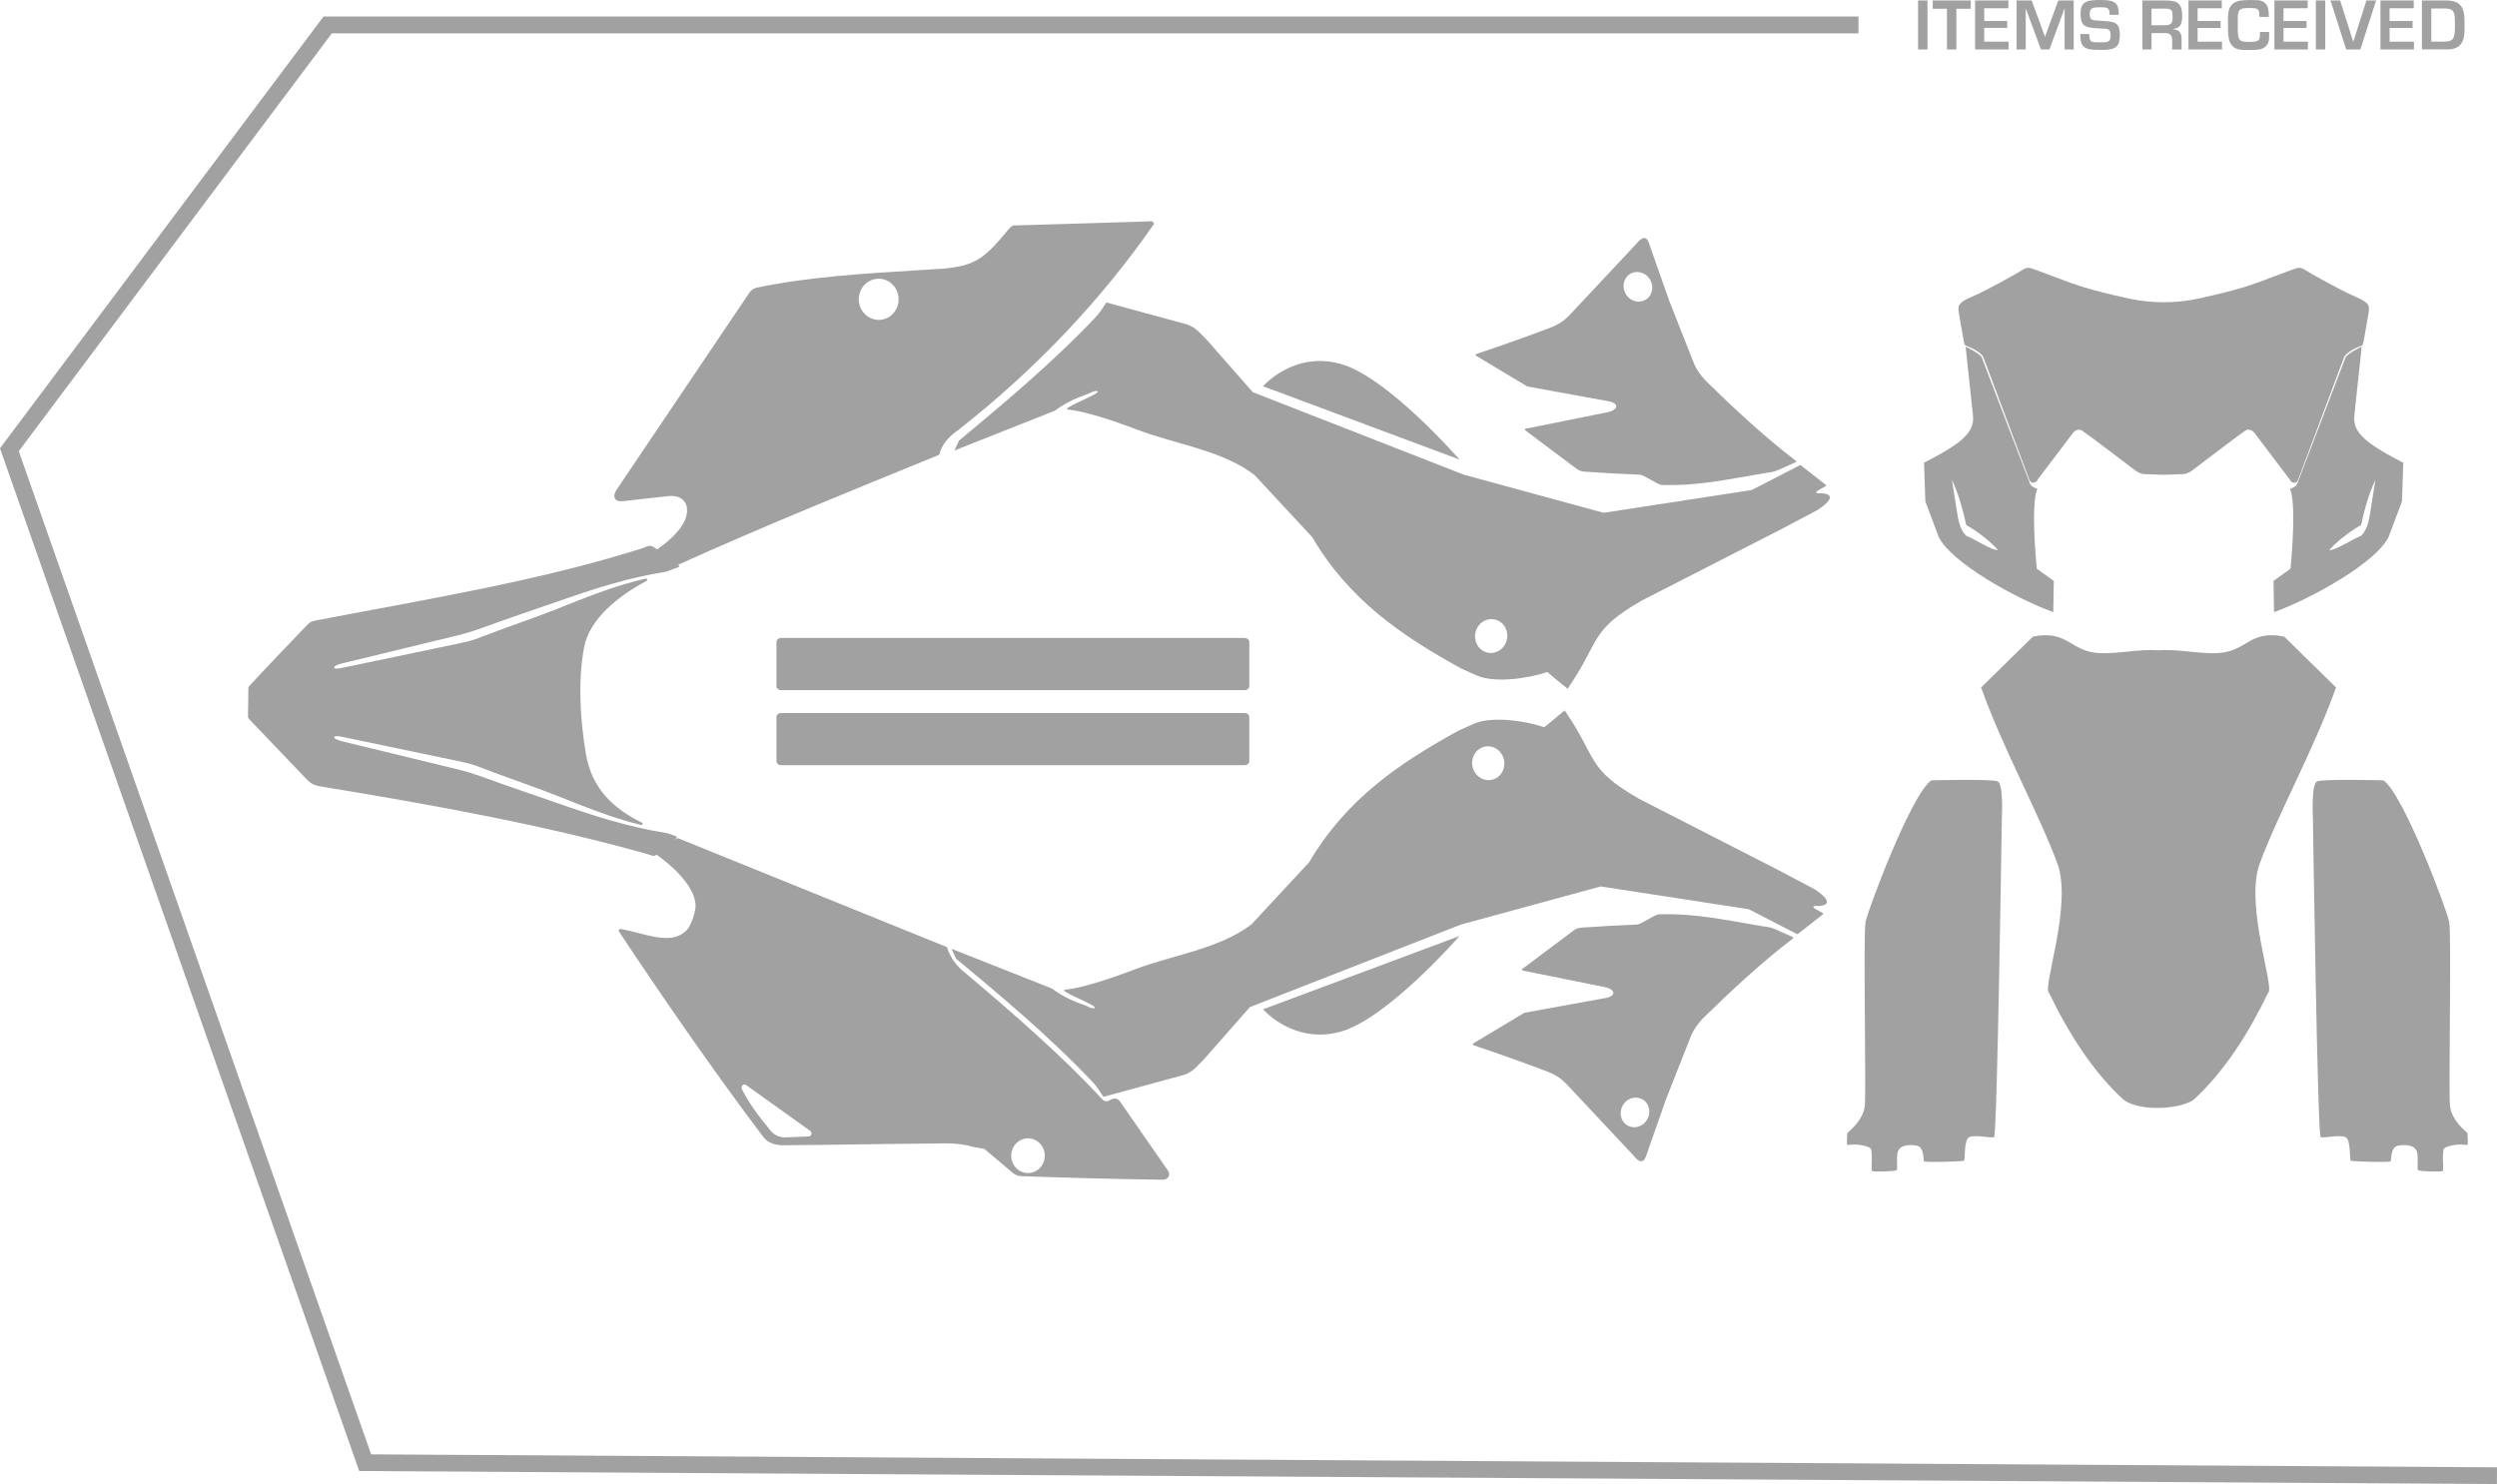 <?xml version="1.0" encoding="UTF-8"?> <!-- Creator: CorelDRAW 2019 (64-Bit) --> <svg xmlns="http://www.w3.org/2000/svg" xmlns:xlink="http://www.w3.org/1999/xlink" xmlns:xodm="http://www.corel.com/coreldraw/odm/2003" xml:space="preserve" width="14.232cm" height="8.46cm" version="1.1" style="shape-rendering:geometricPrecision; text-rendering:geometricPrecision; image-rendering:optimizeQuality; fill-rule:evenodd; clip-rule:evenodd" viewBox="0 0 1000.62 594.8"> <defs> <style type="text/css"> <![CDATA[ .fil1 {fill:#A1A1A1} .fil0 {fill:#A1A1A1;fill-rule:nonzero} ]]> </style> </defs> <g id="Layer_x0020_1">  <g id="_1887728778656"> <path class="fil0" d="M744.74 13.36l-611.76 0 -125.46 167.46 141.2 402.06 851.89 5.2 -0.03 6.71 -856.64 -5.23c-48.03,-136.61 -95.98,-273.26 -143.95,-409.89 43.19,-57.7 86.41,-115.39 129.65,-173.05l615.1 0 0 6.74z"></path> <path class="fil0" d="M772.4 0.18l0 19.64 -3.77 0 0 -19.64 3.77 0zm11.57 3.33l0 16.31 -3.77 0 0 -16.31 -5.71 0 0 -3.33 15.25 0 0 3.33 -5.77 0zm11.16 -0.21l0 5.09 9.22 0 0 2.8 -9.22 0 0 5.51 9.78 0 0 3.12 -13.43 0 0 -19.64 13.34 0 0 3.12 -9.69 0zm35.87 -3.12l0 19.64 -3.65 0 0 -16.55 -6.09 16.55 -3.39 0 -6.1 -16.46 0 16.46 -3.65 0 0 -19.64 6.04 0 5.33 14.58 5.33 -14.58 6.18 0zm14.78 13.99c0,-0.67 -0.06,-1.18 -0.18,-1.55 -0.12,-0.36 -0.35,-0.63 -0.71,-0.8 -0.35,-0.17 -0.84,-0.27 -1.47,-0.32 -0.63,-0.05 -1.45,-0.09 -2.47,-0.13 -1.39,-0.06 -2.55,-0.17 -3.47,-0.34 -0.92,-0.17 -1.66,-0.46 -2.22,-0.87 -0.56,-0.41 -0.95,-0.99 -1.18,-1.74 -0.23,-0.75 -0.34,-1.74 -0.34,-2.97 0,-1.18 0.15,-2.12 0.44,-2.83 0.29,-0.71 0.75,-1.26 1.37,-1.65 0.62,-0.39 1.42,-0.65 2.4,-0.78 0.98,-0.13 2.16,-0.19 3.53,-0.19 1.28,0 2.38,0.05 3.33,0.16 0.94,0.11 1.72,0.34 2.34,0.69 0.62,0.35 1.08,0.86 1.38,1.53 0.3,0.67 0.46,1.56 0.46,2.68l0 0.88 -3.59 0c-0.02,-0.65 -0.07,-1.17 -0.15,-1.57 -0.08,-0.4 -0.25,-0.71 -0.5,-0.93 -0.26,-0.22 -0.63,-0.36 -1.13,-0.43 -0.5,-0.07 -1.18,-0.1 -2.05,-0.1 -0.75,0 -1.38,0.03 -1.91,0.09 -0.53,0.06 -0.96,0.18 -1.3,0.35 -0.33,0.18 -0.57,0.43 -0.72,0.77 -0.15,0.33 -0.22,0.79 -0.22,1.35 0,0.55 0.04,1 0.13,1.34 0.09,0.34 0.24,0.62 0.46,0.82 0.22,0.21 0.51,0.35 0.88,0.44 0.37,0.09 0.85,0.14 1.44,0.16 1.67,0.1 3.08,0.19 4.24,0.28 1.16,0.09 2.1,0.3 2.83,0.65 0.73,0.34 1.25,0.88 1.58,1.61 0.32,0.73 0.49,1.76 0.49,3.09 0,1.18 -0.1,2.16 -0.29,2.94 -0.2,0.79 -0.56,1.41 -1.07,1.88 -0.52,0.47 -1.24,0.81 -2.15,1.02 -0.91,0.21 -2.1,0.31 -3.55,0.31 -1.55,0 -2.88,-0.04 -3.98,-0.13 -1.1,-0.09 -2,-0.32 -2.71,-0.69 -0.71,-0.37 -1.23,-0.93 -1.56,-1.68 -0.33,-0.75 -0.5,-1.79 -0.5,-3.12 0,-0.16 0,-0.28 0.01,-0.37 0.01,-0.09 0.01,-0.21 0.01,-0.37l3.56 0 0 0.44c0,0.73 0.07,1.29 0.21,1.68 0.14,0.39 0.37,0.68 0.69,0.85 0.32,0.18 0.75,0.28 1.28,0.31 0.53,0.03 1.19,0.04 1.97,0.04 0.81,0 1.49,-0.01 2.05,-0.04 0.56,-0.03 1.01,-0.13 1.36,-0.31 0.34,-0.18 0.59,-0.46 0.75,-0.84 0.16,-0.38 0.23,-0.93 0.23,-1.63zm16.4 -4.06l5.3 0c0.69,0 1.24,-0.06 1.65,-0.19 0.41,-0.13 0.73,-0.33 0.96,-0.6 0.23,-0.27 0.37,-0.63 0.44,-1.06 0.07,-0.43 0.1,-0.95 0.1,-1.56 0,-0.61 -0.03,-1.12 -0.09,-1.55 -0.06,-0.42 -0.19,-0.76 -0.4,-1 -0.21,-0.25 -0.5,-0.42 -0.88,-0.53 -0.38,-0.11 -0.9,-0.16 -1.55,-0.16l-5.54 0 0 6.66zm0 3.12l0 6.6 -3.65 0 0 -19.64 9.54 0c1.24,0 2.26,0.11 3.08,0.32 0.81,0.22 1.47,0.56 1.96,1.05 0.49,0.48 0.84,1.11 1.04,1.88 0.21,0.78 0.31,1.71 0.31,2.81 0,1 -0.06,1.82 -0.19,2.45 -0.13,0.63 -0.33,1.13 -0.6,1.52 -0.27,0.38 -0.64,0.68 -1.09,0.88 -0.45,0.21 -1.01,0.38 -1.68,0.52l0 0.12c1.16,0.08 2,0.43 2.53,1.05 0.53,0.62 0.8,1.54 0.8,2.75l0 4.3 -3.77 0 0 -4c0,-0.82 -0.24,-1.46 -0.71,-1.91 -0.47,-0.45 -1.03,-0.68 -1.68,-0.68l-5.89 0zm18.46 -9.92l0 5.09 9.22 0 0 2.8 -9.22 0 0 5.51 9.78 0 0 3.12 -13.43 0 0 -19.64 13.34 0 0 3.12 -9.69 0zm24.8 3.47c-0.04,-0.75 -0.08,-1.35 -0.13,-1.81 -0.05,-0.46 -0.2,-0.82 -0.44,-1.09 -0.25,-0.27 -0.62,-0.44 -1.13,-0.53 -0.51,-0.09 -1.25,-0.13 -2.21,-0.13 -1.02,0 -1.84,0.04 -2.47,0.13 -0.63,0.09 -1.11,0.29 -1.46,0.59 -0.34,0.3 -0.57,0.74 -0.69,1.3 -0.12,0.56 -0.18,1.31 -0.18,2.25 0,0.27 0,0.5 0.02,0.68 0.01,0.18 0.01,0.4 0.01,0.68 0,0.31 -0,0.64 -0.01,0.99 -0.01,0.34 -0.02,0.66 -0.02,0.96 0,1.33 0.04,2.39 0.13,3.18 0.09,0.79 0.28,1.39 0.57,1.81 0.3,0.42 0.73,0.7 1.3,0.82 0.57,0.13 1.34,0.19 2.33,0.19 1.08,0 1.92,-0.04 2.53,-0.13 0.61,-0.09 1.06,-0.26 1.37,-0.5 0.3,-0.25 0.49,-0.59 0.56,-1.04 0.07,-0.45 0.1,-1.05 0.1,-1.8 0,-0.1 -0.01,-0.19 -0.01,-0.26 -0.01,-0.08 -0.01,-0.17 -0.01,-0.27l3.68 0c0,0.14 0,0.25 0.01,0.34 0.01,0.09 0.02,0.2 0.02,0.34 0,0.63 -0.01,1.2 -0.02,1.71 -0.01,0.51 -0.07,0.99 -0.19,1.44 -0.12,0.45 -0.3,0.87 -0.56,1.25 -0.25,0.38 -0.62,0.75 -1.09,1.1 -0.41,0.29 -0.86,0.51 -1.34,0.66 -0.48,0.15 -1.01,0.25 -1.57,0.29 -0.57,0.05 -1.18,0.07 -1.84,0.07 -0.66,0 -1.36,0 -2.11,0 -0.55,0 -1.08,0 -1.59,0 -0.51,0 -1,-0.04 -1.46,-0.12 -0.46,-0.08 -0.91,-0.2 -1.34,-0.37 -0.43,-0.17 -0.84,-0.42 -1.24,-0.75 -0.53,-0.43 -0.94,-0.94 -1.22,-1.52 -0.28,-0.58 -0.5,-1.25 -0.63,-2.02 -0.14,-0.76 -0.22,-1.63 -0.25,-2.61 -0.03,-0.97 -0.04,-2.07 -0.04,-3.28 0,-0.88 0,-1.7 0.01,-2.44 0.01,-0.75 0.07,-1.43 0.18,-2.05 0.11,-0.62 0.27,-1.18 0.5,-1.69 0.23,-0.51 0.56,-0.98 0.99,-1.41 0.77,-0.75 1.73,-1.22 2.89,-1.43 1.16,-0.21 2.58,-0.31 4.27,-0.31 1.14,0 2.15,0.03 3.05,0.07 0.89,0.05 1.67,0.28 2.34,0.69 0.49,0.29 0.87,0.64 1.15,1.04 0.27,0.4 0.49,0.85 0.63,1.36 0.15,0.5 0.24,1.05 0.28,1.65 0.04,0.6 0.07,1.25 0.09,1.96l-3.74 0zm9.63 -3.47l0 5.09 9.22 0 0 2.8 -9.22 0 0 5.51 9.78 0 0 3.12 -13.43 0 0 -19.64 13.34 0 0 3.12 -9.69 0zm16.73 -3.12l0 19.64 -3.77 0 0 -19.64 3.77 0zm16.49 0l3.89 0 -6.33 19.64 -5.65 0 -6.3 -19.64 3.86 0 5.24 16.49 0.06 0 5.24 -16.49zm9.28 3.12l0 5.09 9.22 0 0 2.8 -9.22 0 0 5.51 9.78 0 0 3.12 -13.43 0 0 -19.64 13.34 0 0 3.12 -9.69 0zm16.73 13.37l5.3 0c0.96,0 1.72,-0.11 2.28,-0.34 0.56,-0.23 0.98,-0.6 1.25,-1.12 0.27,-0.52 0.45,-1.2 0.53,-2.05 0.08,-0.84 0.12,-1.88 0.12,-3.12 0,-1.24 -0.03,-2.28 -0.09,-3.14 -0.06,-0.85 -0.22,-1.54 -0.47,-2.05 -0.26,-0.51 -0.65,-0.88 -1.18,-1.1 -0.53,-0.23 -1.27,-0.34 -2.21,-0.34l-5.54 0 0 13.25zm-3.77 3.12l0 -19.61 9.66 0c1.39,0 2.56,0.16 3.5,0.47 0.94,0.31 1.7,0.8 2.28,1.46 0.58,0.66 1,1.51 1.25,2.55 0.26,1.04 0.38,2.29 0.38,3.74 0,1.1 0,2.1 0,3 0,0.9 -0.04,1.73 -0.13,2.49 -0.09,0.76 -0.23,1.44 -0.43,2.06 -0.2,0.62 -0.48,1.17 -0.85,1.66 -0.55,0.73 -1.28,1.27 -2.19,1.63 -0.91,0.36 -1.97,0.54 -3.17,0.54l-10.31 0z"></path> </g> <g id="_1887728779840"> <path class="fil1" d="M375.06 458.28c5.09,-0.16 10.27,-0.02 15.19,1.45l4.17 0.7 10.6 8.93c1.38,1.41 3.07,2.13 5.01,2.06 0.02,0 0.03,0 0.05,0 18.56,0.63 37.11,1.15 55.69,1.4 0.91,0.02 1.95,-0.3 2.46,-1.13 0.42,-0.7 0.31,-1.53 0,-2.25 -6.54,-9.42 -13.08,-18.85 -19.62,-28.27 -1.19,-1.26 -2.51,-1.05 -3.89,-0.24 -1.26,0.84 -2.39,0.44 -3.3,-0.68 -4.08,-4.39 -8.28,-8.67 -12.58,-12.85 -4.24,-4.13 -8.58,-8.18 -12.94,-12.16 -9.77,-8.9 -19.78,-17.48 -29.88,-25.95 -3.1,-2.6 -5.3,-5.79 -6.56,-9.7l-90.38 -36.61 0 0 -4.64 -1.88 -1.76 -0.72 -2.08 -0.84 -8.96 -3.63c-3.07,1.27 -8.34,3.49 -11.41,4.76 8.41,5.16 19.69,15.42 18.4,23.63 -0.4,2.67 -1.39,5.21 -2.69,7.55 -0.02,0.04 -0.04,0.05 -0.05,0.09 -0.38,0.51 -0.8,0.96 -1.27,1.38 -3.16,2.81 -7.08,2.91 -11.02,2.35 -1.43,-0.21 -2.84,-0.51 -4.24,-0.84 -1.53,-0.37 -3.05,-0.75 -4.57,-1.13 -1.87,-0.47 -3.73,-0.94 -5.62,-1.31 -0.96,-0.28 -1.46,0.44 -1.19,0.87 18.38,27.66 37.95,55.99 57.97,82.5 1.97,2.6 5.42,3.35 8.42,3.24 0,0 0.02,0 0.02,0 19.76,-0.14 40.86,-0.56 60.62,-0.7l0.02 -0.02zm39.21 -1.62c3.49,1.33 5.28,5.32 3.99,8.93 -1.27,3.61 -5.15,5.46 -8.63,4.13 -3.49,-1.33 -5.28,-5.32 -3.99,-8.93 1.27,-3.61 5.15,-5.46 8.63,-4.13zm-115.25 -21.77c8.55,6.12 17.11,12.23 25.66,18.35 0.42,0.3 0.61,0.84 0.47,1.34 -0.14,0.51 -0.58,0.85 -1.1,0.89 -3.21,0.12 -6.42,0.26 -9.63,0.38 -0.04,0 -0.05,0 -0.09,0 -1.99,-0.07 -3.73,-0.82 -5.15,-2.25 -0.02,-0.02 -0.05,-0.05 -0.07,-0.07 -2.48,-3 -4.92,-6.05 -7.15,-9.26 -1.73,-2.49 -3.35,-5.08 -4.67,-7.83 -0.24,-0.51 -0.12,-1.1 0.28,-1.48 0.4,-0.37 1.01,-0.4 1.45,-0.09l0 0.02z"></path> <path class="fil1" d="M851.04 440.82c-12.23,-11.13 -22.08,-26.6 -29.95,-42.94 -2.76,-1.85 9.52,-35.35 3.33,-51.92 -7.78,-20.86 -21.5,-45.22 -30.54,-70.43l20.76 -20.37c13.9,-2.9 14.93,5.95 26.48,6.59 7.43,0.42 16.46,-1.76 23.88,-1.1 7.41,-0.66 16.45,1.52 23.88,1.1 11.55,-0.65 12.58,-9.49 26.48,-6.59l20.76 20.37c-9.03,25.2 -22.76,49.57 -30.54,70.43 -6.19,16.59 6.1,50.07 3.33,51.92 -7.87,16.34 -17.72,31.83 -29.95,42.94 -5.11,3.63 -21.05,4.94 -27.94,0l0.03 0z"></path> <path class="fil1" d="M383.1 384.19l-1.8 -3.94 40.29 15.96c3.24,2.46 7.43,4.73 13.15,6.68 1.2,0.42 2.06,1.31 3.84,1.2 0.38,-0.12 0.16,-0.45 -0.45,-0.91 -2.06,-1.53 -13.52,-6.03 -11.55,-6.49 6.98,-0.7 17.25,-4.05 28.67,-8.35 15.05,-5.67 33.54,-8.08 46.34,-17.95l23.06 -24.84c14.79,-25.22 36.07,-39.7 59.86,-52.74l6.09 -2.72c6.96,-3.12 20.46,-1.31 28.25,1.38l8.15 -6.73c13.38,19.41 8.53,23.16 29.61,35.3l55.85 28.59c0.85,0.52 14.04,7.33 14.88,7.88 8.21,5.48 4.2,6.84 -0.12,6.59 -2.53,0.52 4.01,2.69 3.42,3.26l-10.34 8.09 -19.53 -10.05 -59.32 -9.12 -56.02 15.28 -84.57 33.07 -18.07 20.55c-2.88,2.88 -4.5,5.28 -8.2,6.58l-32.41 8.83c-1.36,-1.88 -2.48,-3.96 -4.06,-5.65 -18,-19.13 -40.36,-37.53 -54.99,-49.72l-0.02 -0.02zm210.34 -84.4c3.17,-1.64 7.08,-0.24 8.7,3.12 1.62,3.37 0.37,7.43 -2.81,9.07 -3.17,1.64 -7.08,0.24 -8.7,-3.12 -1.62,-3.37 -0.37,-7.43 2.81,-9.07zm65.93 141.74c2.18,2.25 2.08,6.02 -0.23,8.41 -2.3,2.39 -5.95,2.48 -8.13,0.23 -2.18,-2.27 -2.08,-6.02 0.23,-8.41 2.3,-2.39 5.95,-2.48 8.13,-0.23zm-24.35 -69.83c6.96,-0.49 13.97,-0.87 21.03,-1.15 1.47,-0.05 7.15,-4.05 8.63,-4.1 14.89,-0.45 26.41,2.25 41.53,4.76 2.7,0.45 2.95,0.24 5.46,1.34l6.7 2.98c0.12,0.05 0.21,0.16 0.21,0.3 0.02,0.14 -0.03,0.26 -0.14,0.35 -12.07,9.16 -24.07,20.28 -36.07,32 -2.04,2.2 -3.58,4.39 -4.57,6.59l-10.1 25.57 -7.95 22.64c-1.03,3.45 -2.93,3.02 -5.27,0.02l-26.06 -27.82c-3.12,-3.33 -5.02,-4.46 -9.7,-6.23 -9.59,-3.61 -19.03,-6.94 -28.31,-10.05 -0.14,-0.05 -0.23,-0.17 -0.24,-0.31 -0.02,-0.16 0.05,-0.28 0.17,-0.37l20.51 -12.3 32.02 -5.83c5.35,-0.78 4.66,-3.92 -1.03,-4.73l-31.64 -6.38c-0.14,-0.04 -0.24,-0.14 -0.28,-0.28 -0.03,-0.16 0.02,-0.3 0.14,-0.38l20.32 -15.23c1.53,-1.24 2.83,-1.29 4.64,-1.41l-0.02 0z"></path> <path class="fil1" d="M384.48 171.95c15.09,-11.84 29.37,-24.78 42.63,-38.79 12.84,-13.55 24.7,-28.1 35.4,-43.5 -0.26,-0.33 -0.52,-0.66 -0.78,-0.98 -18.59,0.56 -37.2,1.13 -55.79,1.69 -0.4,0.28 -0.78,0.56 -1.19,0.85 -1.17,1.41 -2.35,2.81 -3.56,4.2 -1.03,1.19 -2.08,2.37 -3.17,3.51 -1.85,1.9 -3.82,3.66 -6.09,5.02 -1.88,1.12 -3.91,1.92 -6.02,2.46 -2.62,0.68 -5.32,1.05 -8.01,1.26l0 0c0,0 0,0 -0.02,0 -3.35,0.21 -6.7,0.42 -10.05,0.63 -11.02,0.68 -22.05,1.34 -33.05,2.41 -10.62,1.03 -21.23,2.41 -31.67,4.6 -1.19,0.38 -2.25,1.03 -2.91,2.13 0,0.02 -0.02,0.02 -0.02,0.04 -17.67,26.21 -35.32,52.41 -52.97,78.62 -0.8,1.13 -1.83,3.38 -0.05,4.46 0.59,0.28 1.39,0.33 1.95,0.35 6.05,-0.68 12.1,-1.36 18.16,-2.02 2.51,-0.33 5.49,-0.03 7.1,2.25 0.63,0.91 0.92,1.99 0.96,3.1 0.05,1.27 -0.23,2.56 -0.66,3.77 0,0 0,0 0,0l0 0c0,0 0,0.02 0,0.02 -2.27,5.53 -8.39,10.36 -13.34,13.43 3.51,1.62 6.99,3.23 10.5,4.85 34.36,-15.52 69.28,-29.65 104.14,-43.88 0.02,0 0.02,0 0.04,-0.02 0.37,-0.14 0.52,-0.38 0.58,-0.78 0,-0.02 0,-0.03 0.02,-0.05 1.06,-4.22 4.53,-7.25 7.88,-9.59l0 -0.03zm-29.16 -44.44c-1.94,0.87 -4.13,0.92 -6.1,0.12 -1.97,-0.8 -3.56,-2.37 -4.41,-4.38 -0.85,-2.01 -0.89,-4.27 -0.12,-6.31 0.77,-2.04 2.29,-3.68 4.24,-4.55 1.94,-0.87 4.13,-0.92 6.1,-0.12 1.97,0.8 3.56,2.37 4.41,4.38 0.85,2.01 0.89,4.27 0.12,6.31 -0.77,2.04 -2.28,3.68 -4.24,4.55z"></path> <path class="fil1" d="M880.69 119.72c16.93,-3.68 22.05,-5.67 29.84,-8.65 7.8,-2.98 9.49,-3.49 9.49,-3.49 0,0 1.53,-0.8 3.56,0.54 2.02,1.34 14.7,8.42 20.34,10.81 5.63,2.39 5.69,3.66 5.25,6.44 -0.35,2.2 -1.57,9 -2.06,11.77 -0.24,1.38 -0.8,1.41 -1.29,1.6 -1.92,0.75 -5.76,2.55 -6.5,4.52 -1.01,2.63 -18.42,49.11 -18.42,49.11 0,0 -0.45,1.31 -1.76,1.08 -1.29,-0.23 -1.53,-1.22 -1.53,-1.22l-14.27 -18.85c0,0 -1.64,-1.99 -3.56,-0.8 -1.92,1.19 -20.96,15.71 -20.96,15.71 0,0 -1.97,1.74 -4.27,1.74 -1.08,0 -4.31,0.12 -7.48,0.26 -3.16,-0.14 -6.4,-0.26 -7.48,-0.26 -2.3,0 -4.27,-1.74 -4.27,-1.74 0,0 -19.05,-14.51 -20.96,-15.71 -1.92,-1.19 -3.56,0.8 -3.56,0.8l-14.27 18.85c0,0 -0.24,0.99 -1.53,1.22 -1.29,0.23 -1.76,-1.08 -1.76,-1.08 0,0 -17.41,-46.48 -18.42,-49.11 -0.75,-1.97 -4.59,-3.77 -6.51,-4.52 -0.49,-0.19 -1.05,-0.23 -1.29,-1.6 -0.51,-2.77 -1.73,-9.58 -2.06,-11.77 -0.44,-2.79 -0.37,-4.06 5.25,-6.44 5.63,-2.39 18.31,-9.47 20.34,-10.81 2.02,-1.34 3.56,-0.54 3.56,-0.54 0,0 1.69,0.51 9.49,3.49 7.8,2.98 12.91,4.97 29.84,8.65 4.41,0.96 9.02,1.41 13.64,1.41 4.64,0 9.23,-0.45 13.64,-1.41l0 0z"></path> <g id="_1975713653104"> <path class="fil1" d="M911.28 245.33c15.49,-5.63 40.92,-19.95 45.87,-30.07 1.8,-4.76 3.59,-9.52 5.39,-14.3l0.52 -15.51c-5.32,-2.74 -9.68,-5.15 -12.92,-7.52l-0.89 -0.66c-4.19,-3.24 -6.24,-6.47 -5.83,-10.48l2.98 -27.85c-2.46,1.26 -4.24,2.01 -6.37,4.05l-19.38 50.7c-0.37,1.03 -1.41,1.74 -2.98,2.22 1.76,4.05 1.69,15.92 0.21,32.02l-6.82 4.9 0.21 12.49 0 0.02zm40.62 -53.07l-2.23 14.01c-0.56,3.66 -1.59,6.7 -3.59,8.51 -3.38,1.31 -10.45,5.98 -12.66,5.69 2.55,-3.12 8.48,-7.66 12.75,-10.08 1.34,-6.26 3.05,-12.38 5.74,-18.12l0 0z"></path> <path class="fil1" d="M822.8 245.33c-15.49,-5.63 -40.92,-19.95 -45.87,-30.07 -1.8,-4.76 -3.59,-9.52 -5.39,-14.3l-0.52 -15.51c5.32,-2.74 9.68,-5.15 12.92,-7.52l0.89 -0.66c4.19,-3.24 6.24,-6.47 5.83,-10.48l-2.98 -27.85c2.46,1.26 4.24,2.01 6.37,4.05l19.38 50.7c0.37,1.03 1.41,1.74 2.98,2.22 -1.76,4.05 -1.69,15.92 -0.21,32.02l6.82 4.9 -0.21 12.49 -0 0.02zm-40.62 -53.07l2.23 14.01c0.56,3.66 1.59,6.7 3.59,8.51 3.38,1.31 10.45,5.98 12.66,5.69 -2.55,-3.12 -8.48,-7.66 -12.75,-10.08 -1.34,-6.26 -3.05,-12.38 -5.74,-18.12l-0 0z"></path> </g> <path class="fil1" d="M384.27 176.61l-1.8 3.94 40.29 -15.96c3.24,-2.46 7.43,-4.73 13.15,-6.68 1.2,-0.42 2.06,-1.31 3.84,-1.2 0.38,0.12 0.16,0.45 -0.45,0.91 -2.06,1.53 -13.52,6.03 -11.55,6.49 6.98,0.7 17.25,4.05 28.67,8.35 15.05,5.67 33.54,8.07 46.34,17.95l23.06 24.84c14.79,25.22 36.07,39.7 59.86,52.74l6.09 2.72c6.96,3.12 20.46,1.31 28.25,-1.38l8.15 6.73c13.38,-19.41 8.53,-23.16 29.61,-35.3l55.85 -28.59c0.85,-0.52 14.04,-7.33 14.88,-7.88 8.21,-5.48 4.2,-6.84 -0.12,-6.59 -2.53,-0.52 4.01,-2.69 3.42,-3.26l-10.34 -8.09 -19.53 10.05 -59.32 9.12 -56.02 -15.28 -84.57 -33.07 -18.07 -20.55c-2.88,-2.88 -4.5,-5.28 -8.2,-6.58l-32.41 -8.82c-1.36,1.88 -2.48,3.96 -4.06,5.65 -18,19.13 -40.36,37.53 -54.99,49.72l-0.02 0.02zm210.34 84.4c3.18,1.64 7.08,0.24 8.7,-3.12 1.62,-3.37 0.37,-7.43 -2.81,-9.07 -3.17,-1.64 -7.08,-0.24 -8.7,3.12 -1.62,3.37 -0.37,7.43 2.81,9.07zm65.93 -141.74c2.18,-2.25 2.08,-6.02 -0.23,-8.41 -2.3,-2.39 -5.95,-2.48 -8.13,-0.23 -2.18,2.25 -2.08,6.02 0.23,8.41 2.3,2.39 5.95,2.48 8.13,0.23zm-24.35 69.83c6.96,0.49 13.97,0.87 21.03,1.15 1.46,0.05 7.15,4.05 8.63,4.1 14.89,0.45 26.41,-2.25 41.53,-4.76 2.7,-0.45 2.95,-0.24 5.46,-1.34l6.7 -2.98c0.12,-0.05 0.21,-0.16 0.21,-0.3 0.02,-0.14 -0.04,-0.26 -0.14,-0.35 -12.07,-9.16 -24.07,-20.28 -36.07,-32 -2.04,-2.2 -3.58,-4.39 -4.57,-6.59l-10.1 -25.57 -7.95 -22.64c-1.03,-3.45 -2.93,-3.02 -5.27,-0.02l-26.06 27.82c-3.12,3.33 -5.02,4.46 -9.7,6.23 -9.59,3.61 -19.03,6.94 -28.31,10.05 -0.14,0.05 -0.23,0.17 -0.24,0.31 -0.02,0.16 0.05,0.28 0.18,0.37l20.51 12.3 32.02 5.83c5.35,0.78 4.66,3.92 -1.03,4.73l-31.64 6.38c-0.14,0.04 -0.24,0.14 -0.28,0.28 -0.04,0.14 0.02,0.3 0.14,0.38l20.32 15.23c1.53,1.24 2.83,1.29 4.64,1.41l-0.02 0z"></path> <path class="fil1" d="M262.82 219.9l9.12 6.54c0.16,0.1 0.23,0.3 0.21,0.49 -0.04,0.19 -0.16,0.35 -0.33,0.4 -1.5,0.51 -3.09,1.1 -4.73,1.76 -16.12,2.55 -30.19,7.27 -44.37,12.23 -9.47,3.31 -18.99,6.5 -29.14,10.19 -3.99,1.45 -7.1,2.39 -11.23,3.4l-45.35 10.99c-4.29,1.05 -4.1,2.76 0.26,1.74l46.92 -9.82c3.4,-0.72 5.32,-1.22 8.56,-2.48 10.22,-3.98 20.09,-7.19 29.89,-11.06 11.75,-4.66 23.46,-9.54 36.12,-12.37 0.24,-0.05 0.47,0.09 0.56,0.31 0.09,0.24 -0.02,0.49 -0.23,0.61 -11.44,6.07 -22.95,15.36 -25.03,26.68 -2.46,13.41 -1.66,28.32 0.75,42.66 2.35,14.02 11.21,22.03 22.43,27.54 0.23,0.1 0.33,0.37 0.24,0.61 -0.09,0.24 -0.33,0.38 -0.56,0.31 -11.95,-2.86 -23.09,-7.52 -34.27,-11.93 -9.8,-3.87 -19.67,-7.08 -29.89,-11.06 -3.24,-1.26 -5.15,-1.76 -8.56,-2.48l-46.92 -9.82c-4.34,-1.01 -4.55,0.7 -0.26,1.74l45.35 11.01c4.13,0.99 7.24,1.94 11.23,3.38 10.15,3.68 19.67,6.89 29.14,10.19 14.27,4.99 28.41,9.71 44.65,12.26 1.15,0.42 2.3,0.82 3.47,1.2 0.17,0.05 0.3,0.19 0.33,0.38 0.04,0.19 -0.03,0.37 -0.17,0.47l-7.17 6.07c-1.92,1.62 -2.22,0.87 -4.73,0.16 -41.23,-11.56 -84.31,-19.39 -129.78,-26.88 -3.49,-0.58 -4.43,-0.87 -6.92,-3.49l-21.66 -22.66c-1.48,-1.55 -1.34,-0.96 -1.36,-3.16 0,-2.56 0.09,-7.2 0.14,-9.38 0.03,-1.45 -0.18,-1.06 0.78,-2.13 3.47,-3.89 17.3,-18.3 21.78,-22.99 2.42,-2.55 2.39,-2.44 5.96,-3.12 43.92,-8.42 87.71,-15.52 128.94,-28.53 3.17,-0.99 3.21,-1.88 5.83,-0.02l-0.02 0.02z"></path> <path class="fil1" d="M773.98 312.74c0,0 24,-0.61 26.48,0.4 2.48,1.01 1.74,14.25 1.74,14.25 0,0 -1.85,127.91 -3.12,128.38 -1.27,0.47 -8.23,-1.24 -10.17,0.12 -1.94,1.36 -1.39,8.98 -1.85,9.3 -0.45,0.31 -15.44,0.8 -15.98,0.24 -0.54,-0.54 0.21,-5.56 -2.93,-6.24 -3.14,-0.68 -6.92,-0.21 -7.66,2.48 -0.73,2.69 0.12,6.75 -0.44,7.29 -0.56,0.54 -9.63,0.8 -9.96,0.33 -0.33,-0.47 0.45,-8.01 -0.49,-9.02 -0.94,-1.01 -4.99,-1.64 -6.59,-1.57 -1.6,0.07 -2.69,0.28 -2.83,0.09 -0.16,-0.21 -0.02,-4.62 0.18,-4.81 0.19,-0.19 6.33,-4.83 6.92,-10.83 0.59,-6 -0.65,-68.86 0.3,-73.65 0.92,-4.81 18.42,-51.52 26.39,-56.74l-0 -0.02z"></path> <path class="fil1" d="M955.06 312.74c0,0 -24,-0.61 -26.48,0.4 -2.48,1.01 -1.74,14.25 -1.74,14.25 0,0 1.85,127.91 3.12,128.38 1.27,0.47 8.23,-1.24 10.17,0.12 1.94,1.36 1.4,8.98 1.85,9.3 0.45,0.31 15.44,0.8 15.98,0.24 0.54,-0.54 -0.21,-5.56 2.93,-6.24 3.14,-0.68 6.92,-0.21 7.66,2.48 0.73,2.69 -0.12,6.75 0.44,7.29 0.56,0.54 9.63,0.8 9.96,0.33 0.33,-0.47 -0.45,-8.01 0.49,-9.02 0.94,-1.01 4.99,-1.64 6.59,-1.57 1.61,0.07 2.69,0.28 2.83,0.09 0.16,-0.21 0.02,-4.62 -0.17,-4.81 -0.19,-0.19 -6.33,-4.83 -6.92,-10.83 -0.59,-6 0.65,-68.86 -0.3,-73.65 -0.92,-4.81 -18.42,-51.52 -26.39,-56.74l0 -0.02z"></path> <path class="fil1" d="M498.73 255.69l-185.68 0c-1.05,0 -1.9,0.72 -1.9,1.57l0 17.77c0,0.87 0.85,1.57 1.9,1.57l185.68 0c1.05,0 1.9,-0.72 1.9,-1.57l0 -17.77c0,-0.87 -0.85,-1.57 -1.9,-1.57z"></path> <path class="fil1" d="M498.73 285.77l-185.68 0c-1.05,0 -1.9,0.72 -1.9,1.57l0 17.77c0,0.87 0.85,1.57 1.9,1.57l185.68 0c1.05,0 1.9,-0.72 1.9,-1.57l0 -17.77c0,-0.87 -0.85,-1.57 -1.9,-1.57z"></path> <path class="fil1" d="M584.87 375.14l-78.73 29.37c0,0 12.12,14.11 30.92,9.02 18.8,-5.09 47.81,-38.39 47.81,-38.39z"></path> <path class="fil1" d="M584.87 184.18l-78.73 -29.37c0,0 12.12,-14.11 30.92,-9.02 18.8,5.09 47.81,38.39 47.81,38.39z"></path> </g> </g> </svg> 